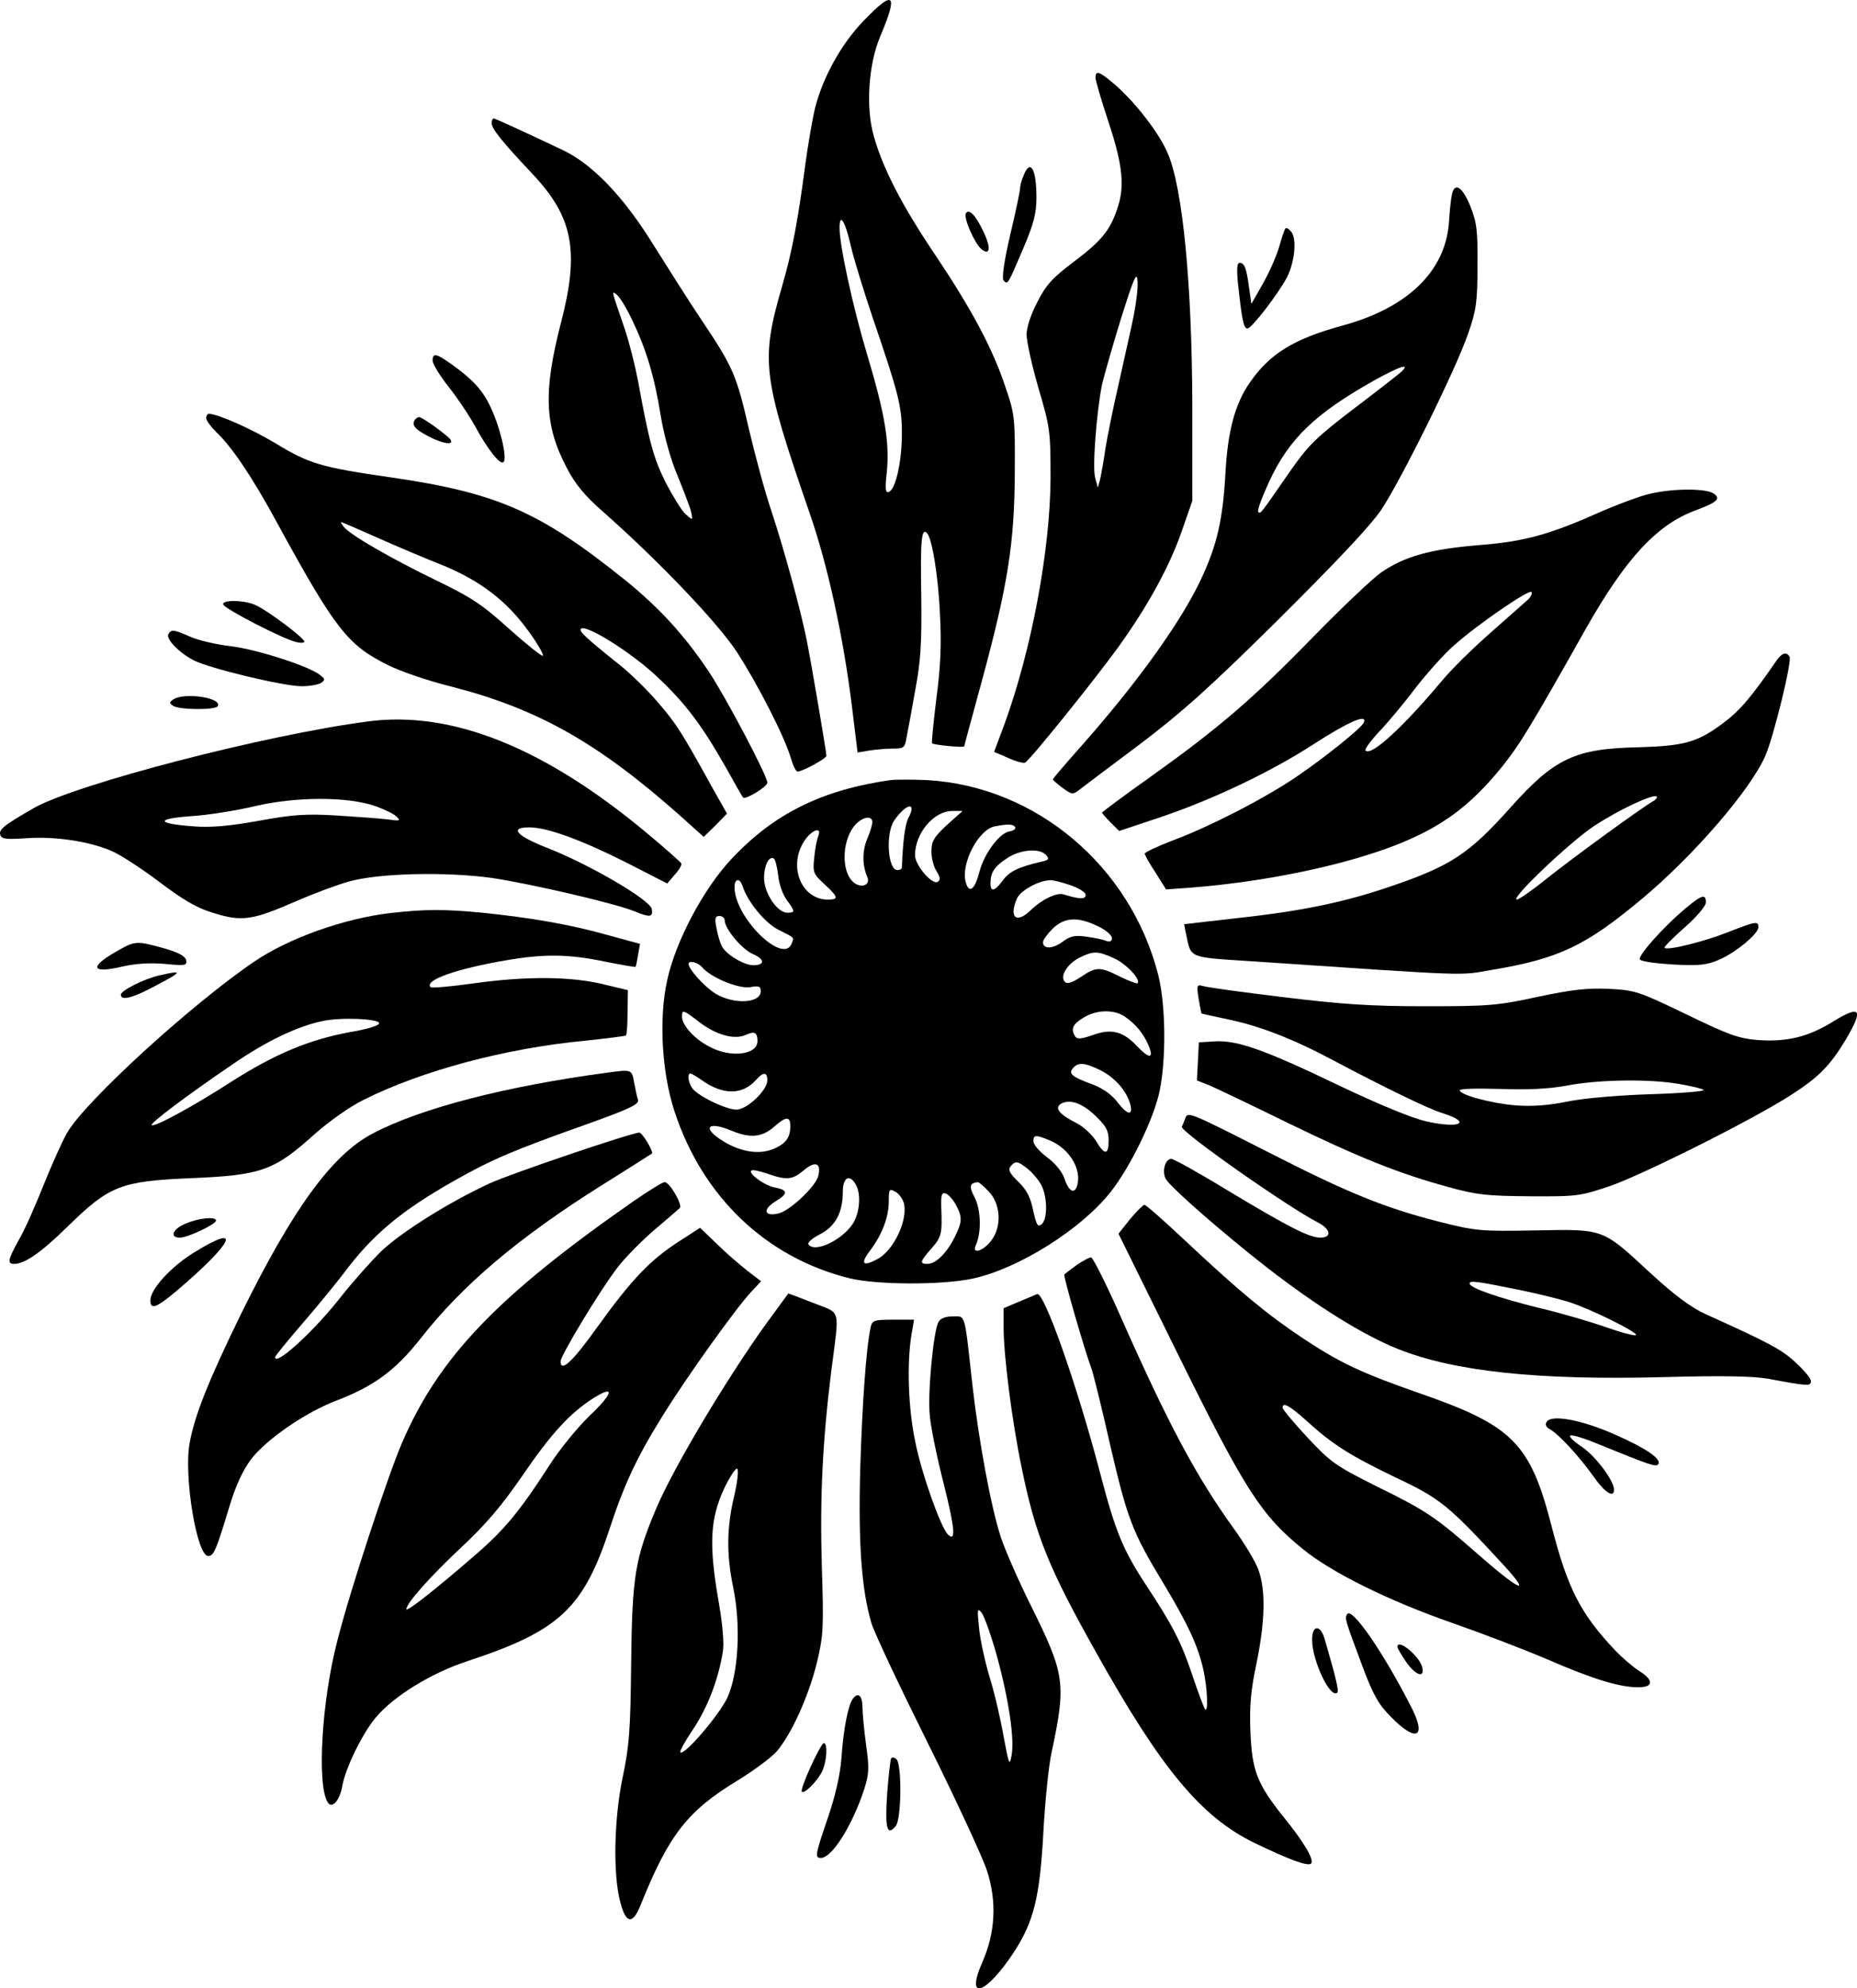 <?xml version="1.0" standalone="no"?>
<!DOCTYPE svg PUBLIC "-//W3C//DTD SVG 20010904//EN"
 "http://www.w3.org/TR/2001/REC-SVG-20010904/DTD/svg10.dtd">
<svg version="1.0" xmlns="http://www.w3.org/2000/svg"
 width="565.868pt" height="605.804pt" viewBox="0 0 565.868 605.804"
 preserveAspectRatio="xMidYMid meet">
<g transform="translate(-229.175,826.085) scale(0.1,-0.1)"
fill="#000000" stroke="none">
<path d="M4923 8197 c-67 -69 -123 -170 -147 -263 -8 -32 -22 -113 -31 -179
-21 -162 -40 -264 -70 -366 -66 -228 -60 -274 83 -689 56 -160 104 -381 130
-593 l17 -139 35 6 c19 3 52 6 72 6 35 0 37 2 43 38 4 20 16 84 26 142 16 85
20 140 18 287 -3 169 1 206 17 190 16 -15 35 -133 40 -247 5 -91 2 -161 -11
-258 -9 -74 -15 -135 -13 -136 5 -5 98 -14 98 -9 0 2 25 94 55 204 78 288 98
415 99 629 1 167 0 179 -28 260 -39 119 -105 241 -215 405 -99 147 -158 260
-186 359 -26 88 -17 221 19 306 56 132 42 144 -51 47z m-39 -684 c10 -43 41
-143 68 -223 78 -228 88 -268 88 -350 0 -85 -19 -171 -40 -178 -10 -4 -12 8
-6 60 9 91 -6 179 -60 359 -43 143 -84 331 -84 386 0 47 17 21 34 -54z"/>
<path d="M5630 8024 c0 -8 18 -70 40 -136 44 -133 50 -198 25 -267 -22 -64
-49 -96 -133 -159 -62 -47 -83 -69 -109 -121 -20 -38 -33 -77 -33 -100 0 -20
16 -93 36 -162 35 -119 37 -130 37 -274 -1 -220 -58 -525 -141 -752 l-31 -83
42 -18 c23 -11 47 -17 52 -15 13 5 208 247 285 353 89 124 154 242 192 350
l33 95 0 290 c-1 369 -29 663 -75 769 -25 59 -93 148 -155 204 -52 45 -65 51
-65 26z m116 -727 c-8 -40 -29 -131 -45 -204 -17 -73 -35 -163 -41 -200 -5
-37 -13 -79 -16 -93 l-7 -25 -8 30 c-9 31 4 200 21 285 6 25 31 114 57 198 40
127 49 148 51 117 2 -20 -4 -68 -12 -108z"/>
<path d="M3790 7886 c0 -18 32 -57 126 -157 122 -130 142 -234 85 -452 -54
-209 -50 -313 17 -440 26 -51 55 -86 111 -135 172 -152 348 -337 407 -426 65
-100 146 -259 165 -323 7 -24 16 -43 21 -43 15 0 88 40 88 48 0 11 -46 283
-60 352 -17 87 -68 273 -106 389 -20 58 -51 173 -70 254 -38 165 -48 189 -144
332 -37 55 -102 158 -146 228 -90 146 -184 245 -274 289 -112 53 -209 98 -214
98 -3 0 -6 -6 -6 -14z m429 -602 c42 -88 67 -170 86 -289 10 -60 30 -134 52
-185 19 -47 38 -96 41 -110 5 -25 5 -25 -17 -6 -12 11 -39 55 -61 97 -37 75
-50 122 -84 309 -9 47 -27 119 -41 160 -41 120 -41 117 -23 102 9 -7 30 -42
47 -78z"/>
<path d="M5410 7724 c-6 -14 -10 -31 -10 -38 0 -7 -13 -70 -30 -141 -19 -82
-26 -133 -20 -139 13 -13 12 -14 59 96 33 77 41 109 41 157 0 89 -19 120 -40
65z"/>
<path d="M6716 7668 c-3 -13 -7 -51 -9 -85 -11 -149 -126 -260 -324 -314 -150
-41 -222 -86 -283 -174 -45 -65 -67 -147 -74 -275 -8 -144 -26 -221 -75 -325
-61 -130 -195 -316 -365 -508 -47 -53 -86 -98 -86 -101 0 -2 14 -14 30 -26 29
-21 31 -21 54 -3 13 10 95 72 182 137 127 96 213 173 422 380 175 174 280 285
313 334 60 90 229 431 265 538 24 69 28 95 28 204 1 108 -2 133 -22 183 -24
59 -48 74 -56 35z m-153 -539 c-5 -5 -70 -56 -144 -112 -117 -89 -141 -113
-196 -192 -91 -131 -90 -131 -97 -124 -4 4 11 44 32 90 61 133 141 209 318
309 81 45 114 56 87 29z"/>
<path d="M5235 7611 c-8 -13 26 -91 47 -109 27 -22 30 4 7 52 -24 51 -44 72
-54 57z"/>
<path d="M6208 7564 c-3 -5 -11 -29 -18 -54 -7 -25 -28 -74 -48 -110 l-37 -65
-7 49 c-8 60 -14 76 -29 76 -8 0 -9 -19 -5 -62 12 -110 17 -138 29 -138 13 0
94 106 120 155 24 47 31 116 14 139 -8 10 -16 15 -19 10z"/>
<path d="M3610 7162 c0 -10 22 -46 49 -80 27 -34 63 -88 80 -119 39 -72 77
-120 87 -110 13 12 -13 117 -44 177 -20 40 -45 68 -90 103 -69 52 -82 56 -82
29z"/>
<path d="M2920 6987 c0 -7 14 -26 31 -43 47 -44 109 -136 184 -274 178 -326
216 -375 340 -436 38 -19 123 -48 188 -64 267 -68 451 -172 703 -396 l70 -63
36 35 35 36 -43 76 c-95 172 -110 196 -165 260 -31 37 -85 90 -119 117 -104
83 -125 103 -118 110 15 15 153 -72 230 -144 87 -81 139 -150 213 -281 26 -47
49 -87 51 -89 7 -8 74 33 74 45 0 21 -125 258 -178 338 -75 112 -151 195 -256
280 -259 208 -389 265 -711 312 -216 31 -252 42 -355 105 -74 44 -175 89 -202
89 -4 0 -8 -6 -8 -13z m530 -368 c63 -28 144 -62 180 -76 123 -49 206 -112
275 -209 26 -36 44 -68 41 -71 -3 -3 -49 34 -103 82 -83 75 -117 97 -223 148
-132 64 -260 137 -280 162 -7 8 -11 15 -8 15 2 0 55 -23 118 -51z"/>
<path d="M3555 6980 c-9 -15 2 -28 45 -50 43 -22 75 -26 65 -9 -9 13 -86 69
-96 69 -4 0 -11 -4 -14 -10z"/>
<path d="M7310 6754 c-30 -8 -91 -31 -135 -50 -161 -72 -236 -93 -376 -104
-147 -12 -227 -34 -298 -83 -25 -17 -118 -105 -206 -195 -186 -191 -289 -279
-496 -427 -82 -58 -149 -108 -149 -110 0 -2 12 -16 26 -30 l26 -26 111 37
c167 55 348 141 481 227 107 69 164 94 154 67 -5 -15 -115 -104 -203 -164 -98
-67 -265 -153 -380 -196 -47 -18 -85 -36 -85 -40 0 -4 15 -31 33 -58 l32 -51
70 5 c225 17 463 66 625 128 144 56 231 120 329 241 53 66 88 123 255 420 122
215 217 318 335 361 66 25 77 35 55 51 -24 17 -134 16 -204 -3z m-361 -319
c-8 -7 -59 -52 -113 -100 -55 -48 -122 -114 -150 -148 -120 -143 -216 -231
-233 -213 -4 3 14 28 38 54 25 26 76 86 112 134 37 48 91 108 120 133 73 65
231 173 236 162 2 -5 -3 -15 -10 -22z"/>
<path d="M2972 6419 c4 -13 180 -104 221 -114 15 -4 27 -3 26 1 0 11 -112 95
-148 111 -34 16 -104 17 -99 2z"/>
<path d="M2805 6329 c-9 -14 32 -57 77 -80 49 -25 274 -79 329 -79 24 0 51 5
59 10 13 9 13 12 -4 25 -35 27 -191 77 -271 87 -44 5 -100 18 -124 29 -50 22
-57 23 -66 8z"/>
<path d="M7705 6248 c-80 -116 -113 -154 -166 -193 -76 -56 -116 -67 -256 -71
-192 -4 -255 -34 -388 -183 -128 -143 -182 -179 -375 -244 -136 -46 -267 -73
-463 -94 l-157 -18 6 -30 c16 -75 4 -70 200 -83 682 -46 629 -44 733 -26 204
34 286 74 457 217 159 133 332 334 376 437 25 59 81 287 73 300 -10 16 -23 12
-40 -12z m-377 -429 c-31 -17 -244 -172 -323 -235 -43 -35 -85 -64 -91 -64
-23 0 161 175 235 224 74 49 181 99 191 90 3 -3 -3 -10 -12 -15z"/>
<path d="M2820 6130 c-13 -9 -13 -11 0 -20 19 -12 127 -13 135 -1 15 26 -101
43 -135 21z"/>
<path d="M3415 6063 c-315 -41 -891 -191 -1020 -264 -94 -54 -108 -66 -102
-83 5 -12 20 -13 80 -9 85 6 190 -9 259 -39 26 -11 92 -54 145 -94 74 -56 115
-80 166 -95 86 -27 118 -22 251 36 55 24 128 51 161 60 92 26 297 30 435 11
120 -18 378 -78 436 -102 46 -19 56 -18 52 7 -4 27 -184 133 -315 185 -98 38
-121 64 -58 64 54 0 158 -38 295 -107 l125 -64 23 27 c13 14 22 30 20 34 -2 4
-50 47 -108 95 -311 259 -592 371 -845 338z m20 -258 c28 -10 57 -24 65 -32
13 -13 10 -14 -25 -9 -22 3 -92 8 -155 12 -96 6 -136 3 -240 -16 -88 -16 -146
-21 -197 -17 -114 8 -120 23 -11 31 51 3 140 17 198 31 125 29 281 29 365 0z"/>
<path d="M5005 5884 c-210 -30 -356 -103 -485 -241 -85 -91 -169 -249 -195
-368 -26 -116 -17 -281 22 -400 85 -260 279 -446 534 -509 83 -20 279 -21 374
-1 140 30 331 150 421 264 60 76 131 222 149 306 21 100 19 265 -4 356 -85
332 -373 574 -704 593 -45 2 -95 2 -112 0z m55 -115 c-10 -18 -17 -70 -20
-151 0 -5 -6 -8 -14 -8 -29 0 -36 111 -10 150 36 53 71 60 44 9z m117 -22
c-40 -37 -47 -50 -47 -81 0 -20 7 -47 16 -60 11 -19 12 -26 3 -32 -17 -10 -69
51 -69 81 0 67 57 135 114 135 l31 0 -48 -43z m-227 9 c0 -7 -7 -31 -16 -52
-15 -36 -15 -80 1 -116 10 -25 -21 -35 -44 -14 -38 35 -33 134 10 177 22 22
49 25 49 5z m435 -15 c3 -5 -4 -11 -16 -13 -31 -4 -78 -67 -93 -124 -14 -55
-32 -68 -42 -29 -14 56 40 159 89 168 40 8 56 7 62 -2z m-600 -28 c-4 -10 -10
-39 -12 -65 -5 -45 -3 -50 31 -81 43 -40 44 -47 10 -47 -79 0 -121 99 -73 176
22 36 57 49 44 17z m695 -58 c10 -12 7 -15 -17 -20 -68 -16 -95 -29 -115 -56
-25 -34 -38 -37 -38 -10 0 33 11 51 49 76 40 28 102 33 121 10z m-817 -61 c2
-25 14 -59 26 -75 26 -35 26 -39 2 -39 -31 0 -71 60 -71 106 0 38 15 68 30 59
4 -3 10 -25 13 -51z m-109 -32 c16 -49 68 -112 108 -133 53 -27 50 -23 42 -43
-25 -66 -174 79 -174 172 0 26 16 29 24 4z m999 2 c27 -9 47 -22 47 -30 0 -14
-20 -13 -68 2 -20 6 -65 -15 -99 -48 -44 -43 -68 -23 -42 36 11 24 66 54 100
55 8 1 36 -6 62 -15z m-1053 -107 c0 -26 53 -89 86 -103 37 -16 37 -34 1 -34
-28 0 -83 33 -95 57 -6 10 -13 35 -17 56 -6 30 -4 37 9 37 9 0 16 -6 16 -13z
m1137 -18 c24 -11 43 -28 43 -36 0 -10 -6 -13 -17 -9 -9 4 -37 10 -61 13 -35
5 -49 2 -73 -16 -30 -22 -59 -22 -59 -1 0 7 13 25 29 41 36 35 76 38 138 8z
m50 -98 c37 -17 82 -65 71 -76 -2 -2 -26 7 -53 20 -61 31 -73 31 -120 -1 -26
-17 -41 -22 -48 -15 -17 17 7 55 44 74 43 21 55 21 106 -2z m-1256 -27 c26
-31 110 -66 146 -61 27 5 33 3 33 -12 0 -38 -84 -41 -139 -7 -34 22 -81 74
-81 90 0 12 28 5 41 -10z m-6 -169 c51 -38 105 -53 140 -37 26 12 35 7 35 -19
0 -42 -81 -52 -145 -18 -46 23 -85 66 -85 92 0 23 3 22 55 -18z m1295 18 c33
-23 56 -51 71 -86 18 -42 4 -44 -34 -4 -43 46 -79 55 -136 34 -35 -12 -47 -13
-53 -4 -14 23 -8 37 25 57 40 25 94 26 127 3z m-75 -163 c44 -22 80 -63 91
-104 9 -36 -9 -33 -40 8 -16 21 -44 41 -73 52 -65 24 -76 33 -62 50 16 19 35
18 84 -6z m-1215 -30 c64 -46 124 -46 165 0 23 26 35 25 35 -1 0 -30 -62 -89
-94 -89 -28 0 -99 32 -128 58 -17 14 -25 52 -12 52 3 0 18 -9 34 -20z m1201
-110 c31 -30 39 -44 39 -73 0 -46 -12 -47 -38 -3 -12 19 -38 44 -60 55 -53 27
-68 46 -47 59 27 15 65 2 106 -38z m-931 -30 c0 -32 -11 -50 -41 -65 -42 -22
-95 -18 -150 11 -80 44 -69 74 14 39 56 -23 92 -19 129 14 35 31 48 31 48 1z
m791 -44 c58 -24 96 -85 84 -134 -8 -32 -26 -23 -40 19 -7 20 -28 46 -53 64
-22 17 -41 38 -41 48 -1 21 7 21 50 3z m-706 -109 c-9 -32 -85 -104 -120 -113
-44 -11 -51 11 -11 36 40 24 40 35 -2 43 -31 6 -80 42 -71 51 3 4 25 -1 49 -9
59 -21 77 -19 112 11 35 29 53 21 43 -19z m639 22 c14 -11 33 -34 41 -49 19
-37 19 -104 1 -119 -12 -10 -16 -3 -26 42 -8 40 -20 63 -45 87 -27 26 -32 37
-24 47 15 18 22 17 53 -8z m-524 -48 c15 -28 12 -77 -5 -111 -28 -53 -121
-100 -140 -70 -3 5 13 19 35 30 47 24 70 66 70 130 0 44 21 55 40 21z m405
-21 c36 -37 40 -106 8 -148 -24 -33 -61 -44 -48 -16 18 40 16 108 -3 146 -18
34 -16 44 9 47 3 1 18 -12 34 -29z m-259 -35 c13 -51 -31 -144 -80 -170 -46
-25 -54 -15 -22 27 36 48 56 101 56 148 0 38 2 40 20 30 11 -6 22 -21 26 -35z
m159 -6 c20 -37 19 -52 -5 -99 -24 -48 -57 -80 -82 -80 -25 0 -23 7 12 47 31
35 33 44 30 125 -1 40 1 47 15 42 8 -4 22 -19 30 -35z"/>
<path d="M7430 5495 c-72 -60 -150 -149 -141 -158 6 -6 52 -12 104 -15 78 -4
101 -1 138 15 52 23 119 79 119 99 0 19 -8 18 -92 -15 -73 -29 -185 -57 -194
-48 -3 2 25 30 61 62 37 32 65 66 65 76 0 27 -12 24 -60 -16z"/>
<path d="M3482 5479 c-141 -16 -312 -77 -417 -149 -191 -130 -514 -425 -569
-521 -15 -26 -47 -98 -72 -160 -25 -63 -58 -138 -75 -166 -33 -60 -36 -73 -14
-73 32 0 83 35 165 116 125 122 160 136 370 145 217 9 256 22 380 134 43 38
107 84 150 105 178 89 432 157 675 180 66 7 122 14 124 16 3 2 5 34 5 71 l1
67 -75 18 c-98 24 -234 25 -393 3 -70 -10 -130 -15 -133 -12 -21 21 78 56 230
82 116 20 191 19 301 -4 50 -10 91 -17 93 -16 2 1 5 18 8 36 l6 34 -99 27
c-113 32 -235 53 -382 68 -116 11 -174 11 -279 -1z m-35 -335 c2 -7 -31 -18
-90 -28 -124 -23 -229 -67 -362 -152 -113 -73 -234 -139 -241 -131 -6 5 108
91 245 184 104 72 199 117 276 133 56 12 168 7 172 -6z"/>
<path d="M2643 5360 c-81 -47 -71 -66 22 -44 40 9 83 12 129 8 62 -6 68 -5 65
11 -3 13 -23 24 -69 37 -84 23 -86 23 -147 -12z"/>
<path d="M2777 5289 c-47 -11 -117 -46 -117 -59 0 -19 36 -10 103 26 86 45 88
50 14 33z"/>
<path d="M5944 5219 c4 -24 8 -44 9 -46 2 -1 38 -9 81 -18 96 -20 197 -59 319
-124 162 -86 291 -148 332 -161 94 -29 57 -49 -46 -26 -45 10 -146 52 -268
110 -229 110 -310 138 -378 134 l-48 -3 -3 -58 -3 -58 38 -15 c21 -9 128 -60
238 -114 218 -106 340 -155 491 -196 86 -24 119 -27 249 -28 145 -1 153 1 245
32 102 36 442 206 553 279 81 52 116 88 163 166 56 95 46 108 -44 52 -73 -44
-136 -59 -223 -53 -60 5 -88 15 -220 79 -143 69 -155 73 -234 77 -66 3 -111
-2 -216 -24 -124 -27 -150 -29 -344 -29 -168 0 -255 6 -435 28 -124 15 -234
30 -244 34 -17 5 -18 1 -12 -38z m1465 -261 c36 -6 70 -14 74 -18 5 -4 -67
-10 -160 -13 -97 -3 -204 -12 -253 -22 -58 -12 -109 -16 -160 -12 -74 6 -170
32 -170 46 0 5 55 6 123 4 82 -3 148 0 202 10 98 19 255 21 344 5z"/>
<path d="M4145 4993 c-310 -41 -573 -109 -718 -186 -124 -65 -243 -229 -402
-552 -100 -205 -141 -309 -156 -394 -17 -103 23 -341 57 -341 17 0 24 16 63
145 21 70 42 115 68 150 47 61 166 143 261 179 113 43 180 93 254 187 127 163
299 309 554 469 82 51 150 95 152 96 7 4 -29 64 -38 64 -23 0 -392 -125 -457
-155 -121 -56 -265 -146 -327 -204 -32 -31 -87 -93 -122 -137 -81 -105 -204
-218 -204 -188 0 3 37 49 83 102 46 53 102 122 125 152 87 117 174 191 339
284 113 64 176 91 401 171 129 46 161 61 158 74 -3 9 -8 33 -12 54 -7 39 -7
40 -79 30z"/>
<path d="M5903 4852 c-3 -9 -8 -20 -10 -24 -7 -13 320 -243 415 -292 39 -20
43 -46 7 -46 -34 0 -98 33 -286 146 -85 52 -161 94 -168 94 -20 0 -30 -43 -15
-64 22 -31 172 -162 309 -269 150 -116 289 -203 396 -246 173 -69 427 -96 809
-86 182 5 274 3 320 -5 123 -23 130 -23 130 -7 0 8 -21 33 -46 56 -41 39 -82
61 -273 147 -46 21 -95 57 -170 126 -148 137 -140 134 -351 130 -167 -3 -180
-2 -295 27 -164 42 -275 87 -514 209 -250 127 -250 127 -258 104z m1027 -523
c52 -11 118 -27 145 -36 63 -20 209 -92 202 -100 -4 -3 -46 8 -94 25 -49 17
-138 43 -198 57 -126 31 -215 62 -215 75 0 10 18 8 160 -21z"/>
<path d="M4225 4603 c-418 -291 -596 -477 -709 -740 -44 -103 -159 -453 -196
-600 -48 -183 -63 -439 -30 -493 13 -22 37 4 45 50 9 52 59 156 101 207 54 65
168 136 281 173 280 92 353 161 433 405 45 137 85 221 164 347 76 122 224 328
268 374 l29 31 -43 33 c-24 19 -66 55 -93 82 l-50 48 -65 -42 c-87 -56 -144
-116 -247 -259 -77 -108 -113 -141 -113 -106 0 18 121 218 172 284 23 31 75
83 113 116 39 33 74 63 78 67 10 9 -31 80 -46 79 -7 0 -48 -26 -92 -56z m-138
-657 c-35 -34 -91 -102 -122 -151 -88 -137 -137 -196 -224 -271 -121 -105
-211 -176 -211 -166 0 18 73 100 168 189 72 67 121 124 183 214 90 132 147
194 219 240 67 42 61 15 -13 -55z"/>
<path d="M5735 4546 l-35 -44 184 -373 c202 -409 251 -485 378 -588 88 -72
263 -158 455 -225 89 -31 220 -81 290 -111 138 -60 220 -85 277 -85 46 0 48
21 4 49 -18 11 -51 39 -74 63 -106 112 -145 188 -194 378 -65 253 -118 307
-400 405 -181 63 -246 94 -359 169 -108 72 -194 143 -360 299 -63 59 -117 107
-122 107 -4 0 -24 -20 -44 -44z m538 -614 c79 -72 131 -105 272 -173 136 -64
160 -84 328 -266 90 -98 49 -79 -83 37 -122 107 -152 128 -299 200 -130 65
-144 75 -215 151 -42 45 -76 86 -76 91 0 18 22 6 73 -40z"/>
<path d="M2858 4533 c-40 -16 -51 -43 -18 -43 24 0 110 41 110 52 0 13 -52 8
-92 -9z"/>
<path d="M2885 4446 c-72 -44 -135 -113 -135 -147 0 -30 18 -23 79 28 174 148
204 210 56 119z"/>
<path d="M5572 4406 c-18 -13 -35 -26 -37 -28 -4 -4 62 -232 83 -288 5 -14 31
-117 56 -229 53 -227 67 -266 161 -421 77 -128 108 -195 124 -268 12 -56 15
-129 5 -119 -3 3 -21 50 -39 104 -33 99 -60 152 -140 273 -71 108 -94 163
-141 343 -70 267 -171 554 -192 545 -4 -2 -29 -12 -55 -23 l-47 -20 0 -60 c0
-84 26 -288 55 -426 42 -206 82 -305 227 -563 199 -356 320 -501 482 -580 110
-53 163 -72 173 -63 10 11 -20 63 -84 142 -81 101 -96 141 -101 260 -3 78 1
126 19 210 26 128 28 222 5 284 -9 25 -43 81 -75 125 -115 160 -199 317 -346
649 -43 97 -83 177 -89 177 -6 -1 -26 -11 -44 -24z"/>
<path d="M4623 4223 c-122 -171 -279 -434 -332 -559 -64 -152 -73 -206 -76
-469 -2 -208 -6 -255 -26 -350 -26 -125 -30 -294 -7 -380 17 -66 38 -69 62 -8
86 214 143 287 297 380 47 29 100 68 117 87 45 52 98 169 123 271 20 83 21
107 15 295 -6 208 2 378 29 595 25 195 31 172 -55 206 -41 16 -75 29 -76 29 0
0 -32 -44 -71 -97z m-94 -520 c-23 -96 -24 -177 -3 -279 24 -116 16 -262 -18
-336 -25 -53 -132 -178 -143 -166 -3 3 15 35 40 72 43 65 75 148 89 232 5 27
0 87 -15 170 -27 162 -23 239 20 331 17 35 35 62 39 59 5 -3 1 -40 -9 -83z"/>
<path d="M5151 4232 c-15 -29 -33 -216 -26 -284 3 -35 22 -129 43 -210 34
-136 37 -177 12 -152 -22 22 -80 185 -99 281 -22 104 -26 238 -12 326 l8 47
-63 0 c-58 0 -64 -2 -69 -22 -14 -64 -26 -236 -32 -434 -6 -229 4 -365 34
-468 8 -28 86 -193 172 -366 86 -173 167 -348 180 -388 31 -95 26 -189 -14
-280 -53 -120 11 -99 97 32 60 93 78 165 89 362 5 94 16 204 25 245 45 210 41
238 -61 444 -41 82 -83 179 -94 214 -30 92 -67 294 -86 461 -25 225 -20 210
-60 210 -23 0 -38 -6 -44 -18z m178 -1015 c37 -134 55 -257 45 -306 -6 -32 -8
-27 -24 59 -9 52 -28 134 -43 182 -14 47 -29 115 -32 150 -6 56 -5 61 8 45 8
-10 29 -69 46 -130z"/>
<path d="M7005 3929 c-6 -8 -2 -17 10 -23 28 -16 91 -85 132 -143 34 -49 63
-68 63 -41 0 27 -54 100 -97 130 -26 17 -42 33 -36 35 7 3 47 -10 90 -28 152
-62 172 -69 178 -59 10 16 -37 48 -132 90 -101 45 -194 62 -208 39z"/>
<path d="M6397 3343 c-8 -13 -8 -13 46 -158 34 -91 50 -118 89 -157 77 -78
108 -60 59 34 -86 168 -180 303 -194 281z"/>
<path d="M6290 3265 c0 -64 56 -182 77 -161 5 5 -4 44 -39 164 -13 44 -38 42
-38 -3z"/>
<path d="M6550 3243 c0 -4 12 -24 26 -45 30 -43 59 -52 49 -15 -10 34 -75 87
-75 60z"/>
<path d="M4892 3087 c-15 -18 -30 -91 -36 -181 -4 -52 -18 -114 -41 -182 -39
-114 -41 -124 -22 -124 34 0 96 99 132 209 15 47 16 64 6 135 -6 45 -11 95
-11 113 0 36 -12 49 -28 30z"/>
<path d="M4762 2878 c-18 -39 -30 -73 -27 -76 7 -8 45 29 61 60 15 29 19 88 6
88 -4 0 -22 -32 -40 -72z"/>
<path d="M5007 2903 c-2 -4 -8 -54 -12 -109 -7 -104 0 -129 26 -97 18 20 19
187 3 203 -7 7 -14 8 -17 3z"/>
</g>
</svg>
